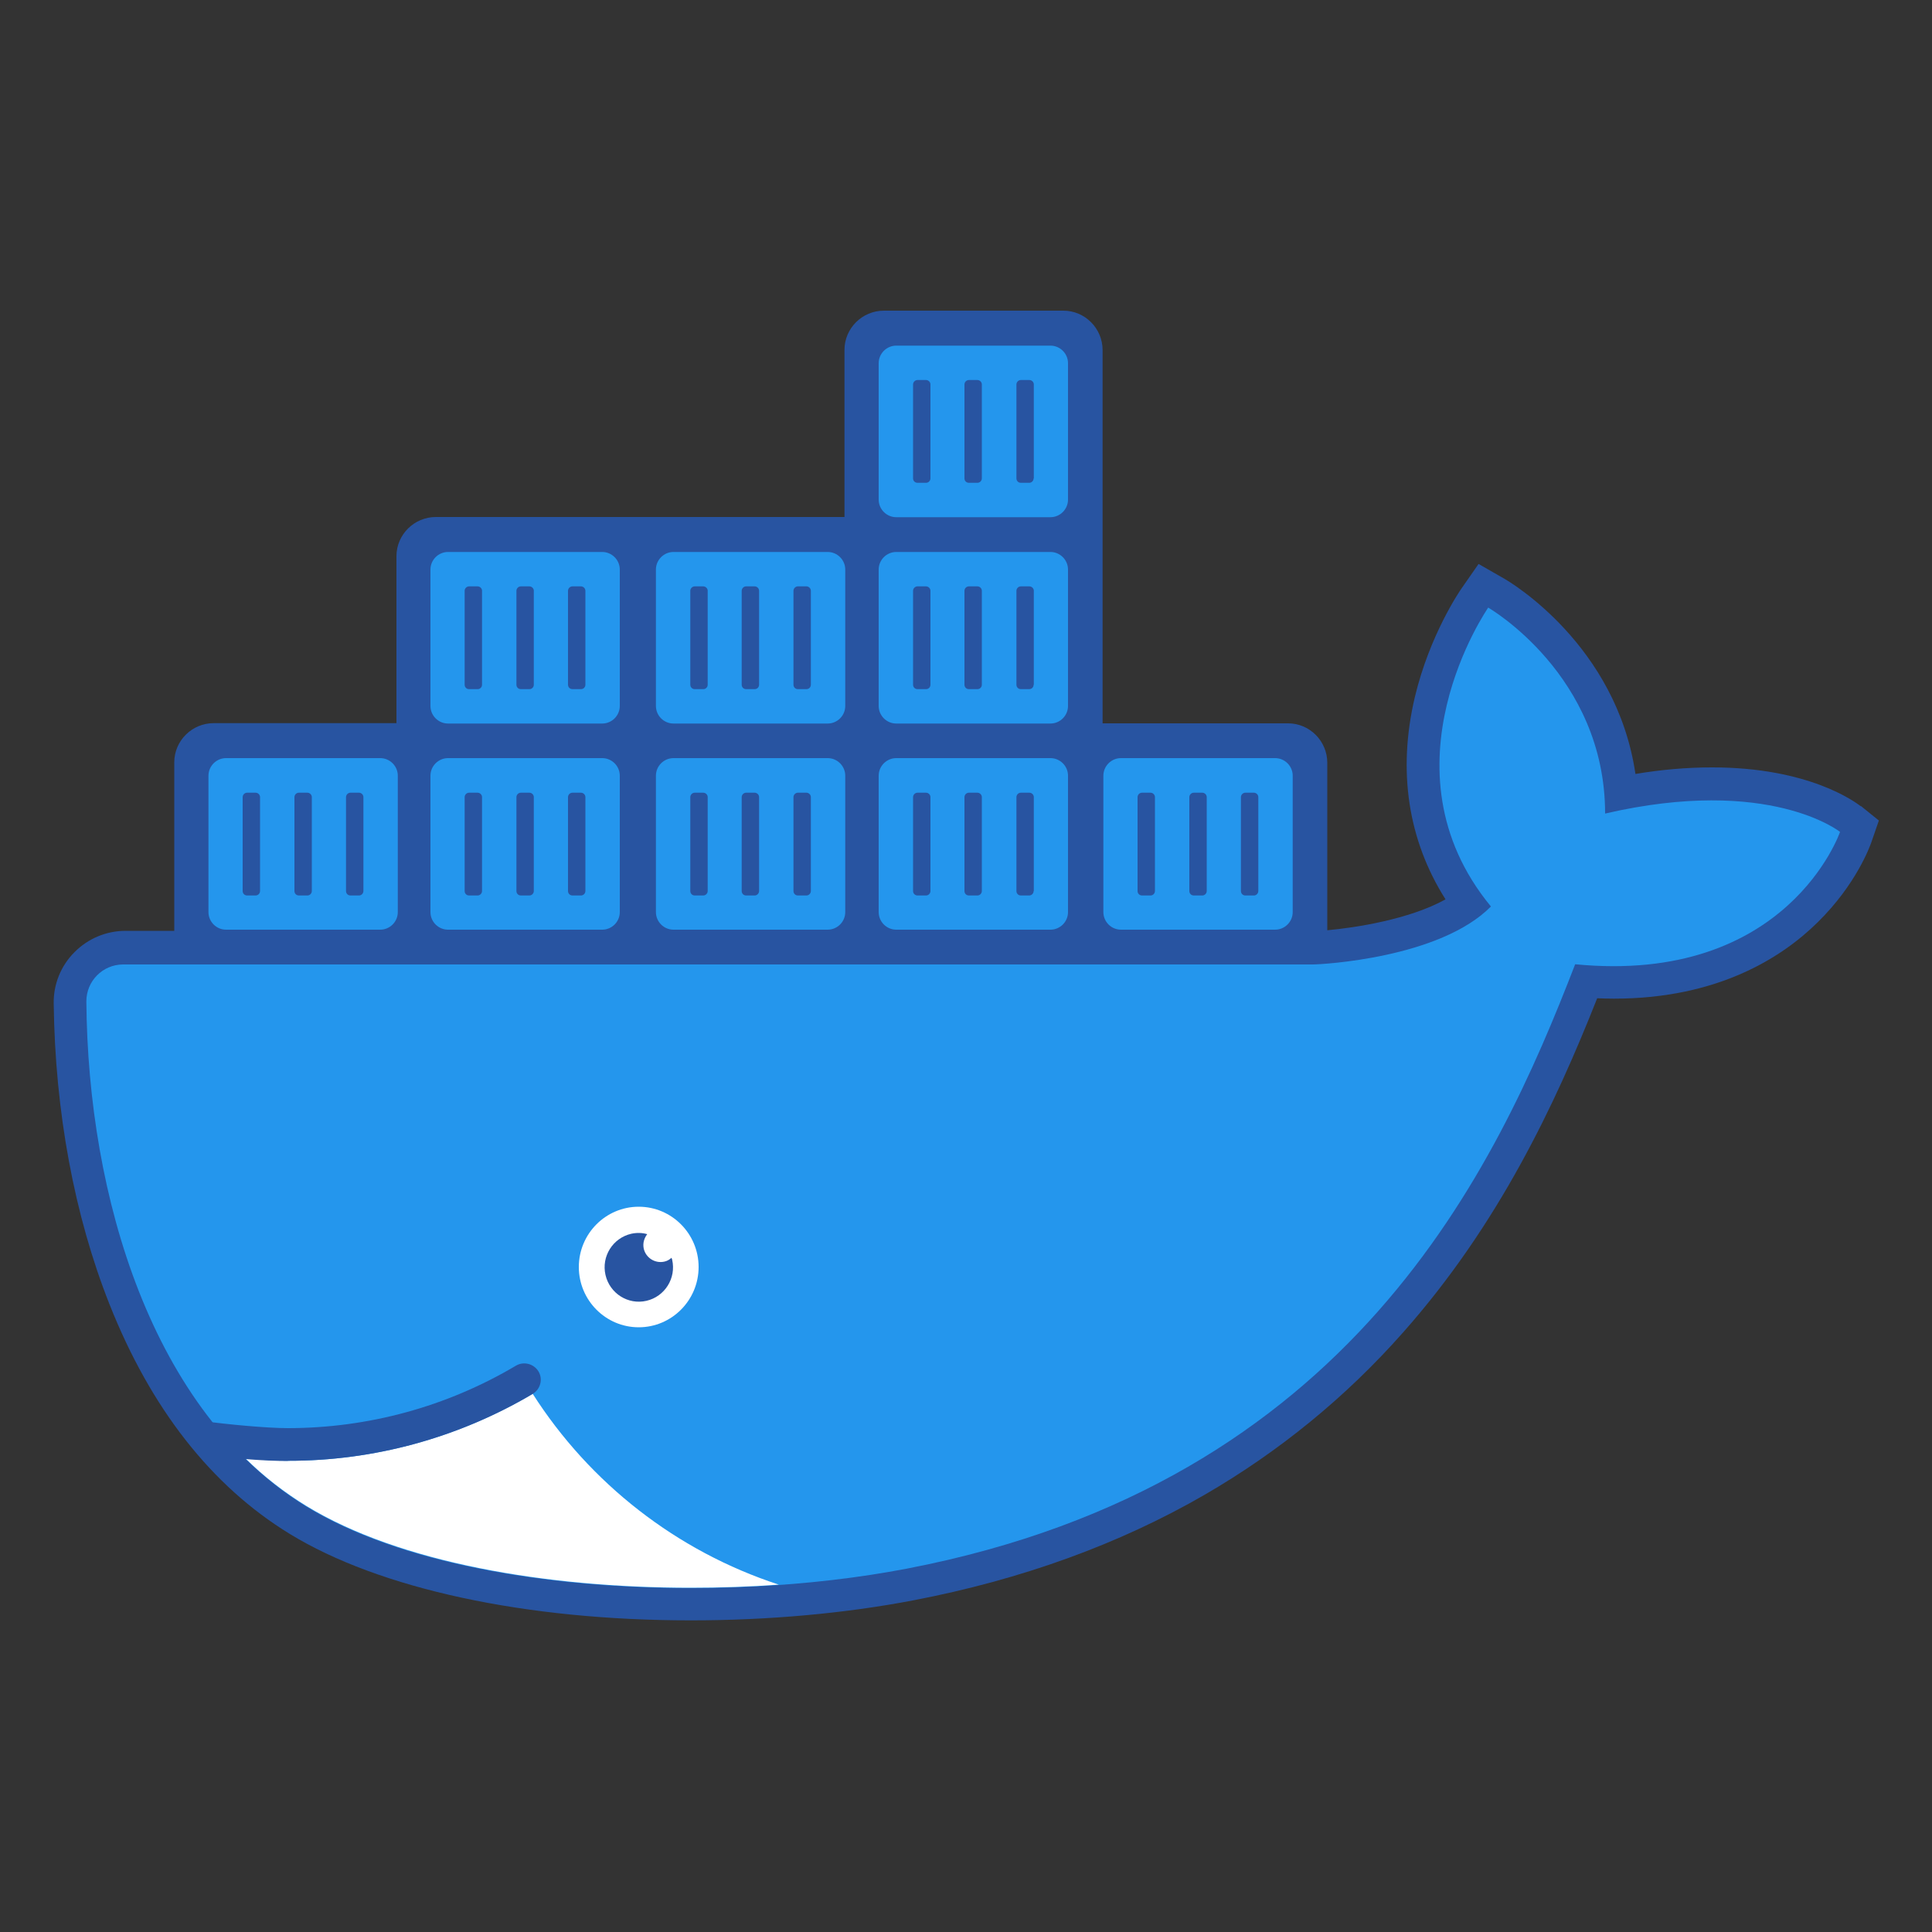 <?xml version="1.0" encoding="UTF-8"?>
<svg id="Layer_1" xmlns="http://www.w3.org/2000/svg" version="1.1" viewBox="0 0 100 100">
  <rect x="0" y="0" width="100" height="100" fill="#333333" stroke="none"/>
  <!-- Generator: Adobe Illustrator 29.5.0, SVG Export Plug-In . SVG Version: 2.1.0 Build 137)  -->
  <defs>
    <style>
      .st0 {
        fill: #2496ed;
      }

      .st1 {
        fill: #2854a1;
      }

      .st2 {
        fill: #fff;
      }
    </style>
  </defs>
  <path class="st1" d="M96.31,41.73c-.26-.2-2.65-2.01-7.69-2.01-1.33,0-2.66.12-3.97.34-.98-6.68-6.5-9.94-6.76-10.09l-1.36-.78-.89,1.28c-.07.1-1.64,2.38-2.41,5.62-.9,3.82-.35,7.4,1.59,10.46-1.89,1.05-4.7,1.47-6.12,1.6v-8.67c0-1.12-.91-2.04-2.03-2.04,0,0,0,0,0,0h-9.6v-19.32c0-1.12-.91-2.04-2.03-2.04,0,0,0,0,0,0h-9.29c-1.12,0-2.04.91-2.04,2.03h0v8.65h-21.15c-1.12,0-2.04.91-2.04,2.03,0,0,0,0,0,0v8.64h-9.46c-1.12,0-2.04.91-2.04,2.03,0,0,0,0,0,0v8.72h-2.52c-1,0-1.95.4-2.65,1.11-.7.7-1.09,1.66-1.07,2.66.07,5.59,1.07,10.97,2.88,15.54,2.14,5.41,5.28,9.42,9.33,11.9,4.65,2.85,12.22,4.48,20.77,4.48,4,0,7.99-.36,11.53-1.04,5.58-1.07,10.65-2.91,15.06-5.46,3.85-2.23,7.32-5.06,10.27-8.4,4.94-5.57,7.87-11.79,10.05-17.3.3.01.58.02.87.02,5.4,0,8.72-2.15,10.55-3.96,1.99-1.96,2.69-3.91,2.77-4.13l.39-1.13-.93-.75Z"/>
  <path class="st0" d="M19.68,39.24h-7.98c-.5,0-.91.41-.91.91v7.06c0,.5.41.91.91.91h7.98c.5,0,.91-.41.91-.91v-7.06c0-.5-.41-.91-.91-.91h0Z"/>
  <path class="st1" d="M13.46,46.12c0,.12-.1.23-.23.23h-.44c-.13,0-.23-.1-.23-.23,0,0,0,0,0,0v-4.86c0-.12.1-.23.23-.23h.44c.12,0,.23.1.23.23v4.86ZM16.14,46.12c0,.12-.1.23-.23.23h-.44c-.13,0-.23-.1-.23-.23,0,0,0,0,0,0v-4.86c0-.12.1-.23.23-.23h.44c.12,0,.23.1.23.23v4.86ZM18.81,46.12c0,.12-.1.23-.23.23h-.44c-.13,0-.23-.1-.23-.23,0,0,0,0,0,0v-4.86c0-.12.1-.23.23-.23h.44c.12,0,.23.1.23.23v4.86Z"/>
  <path class="st0" d="M31.17,39.24h-7.98c-.5,0-.91.41-.91.91,0,0,0,0,0,0v7.06c0,.5.41.91.91.91h7.98c.5,0,.91-.41.91-.91v-7.06c0-.5-.41-.91-.91-.91h0Z"/>
  <path class="st1" d="M24.95,46.12c0,.12-.1.23-.23.23h-.44c-.13,0-.23-.1-.23-.23,0,0,0,0,0,0v-4.86c0-.12.1-.23.23-.23h.44c.12,0,.23.1.23.23v4.86ZM27.63,46.12c0,.12-.1.23-.23.23h-.44c-.13,0-.23-.1-.23-.23,0,0,0,0,0,0v-4.86c0-.12.1-.23.23-.23h.44c.12,0,.23.1.23.23v4.86ZM30.3,46.12c0,.12-.1.23-.23.23h-.44c-.13,0-.23-.1-.23-.23,0,0,0,0,0,0v-4.86c0-.12.1-.23.23-.23h.44c.12,0,.23.1.23.23v4.86Z"/>
  <path class="st0" d="M42.84,39.24h-7.98c-.5,0-.91.41-.91.91v7.06c0,.5.41.91.91.91h7.98c.5,0,.91-.41.91-.91v-7.06c0-.5-.41-.91-.91-.91h0Z"/>
  <path class="st1" d="M36.63,46.12c0,.12-.1.23-.23.23h-.44c-.13,0-.23-.1-.23-.23,0,0,0,0,0,0v-4.86c0-.12.1-.23.23-.23h.44c.12,0,.23.1.23.23v4.86ZM39.29,46.12c0,.12-.1.23-.23.23h-.44c-.13,0-.23-.1-.23-.23,0,0,0,0,0,0v-4.86c0-.12.1-.23.23-.23h.44c.12,0,.23.1.23.23v4.86ZM41.97,46.12c0,.12-.1.23-.23.23h-.44c-.13,0-.23-.1-.23-.23,0,0,0,0,0,0v-4.86c0-.12.1-.23.23-.23h.44c.12,0,.23.1.23.23v4.86Z"/>
  <path class="st0" d="M54.37,39.24h-7.98c-.5,0-.91.41-.91.91v7.06c0,.5.41.91.91.91h7.98c.5,0,.91-.41.91-.91v-7.06c0-.5-.41-.91-.91-.91h0Z"/>
  <path class="st1" d="M48.16,46.12c0,.12-.1.23-.23.23h-.44c-.13,0-.23-.1-.23-.23,0,0,0,0,0,0v-4.86c0-.12.1-.23.23-.23h.44c.12,0,.23.1.23.23v4.86ZM50.82,46.12c0,.12-.1.23-.23.23h-.44c-.13,0-.23-.1-.23-.23,0,0,0,0,0,0v-4.86c0-.12.1-.23.23-.23h.44c.12,0,.23.1.23.23v4.86ZM53.5,46.12c0,.12-.1.23-.23.23h-.43c-.13,0-.23-.1-.23-.23,0,0,0,0,0,0v-4.86c0-.12.1-.23.23-.23h.44c.12,0,.23.1.23.23v4.86h0Z"/>
  <path class="st0" d="M31.17,28.57h-7.98c-.5,0-.91.41-.91.91v7.06c0,.5.41.91.91.91h7.98c.5,0,.91-.41.91-.91v-7.06c0-.5-.41-.91-.91-.91Z"/>
  <path class="st1" d="M24.95,35.44c0,.13-.1.23-.23.23,0,0,0,0,0,0h-.44c-.13,0-.23-.1-.23-.23,0,0,0,0,0,0v-4.86c0-.12.1-.23.23-.23h.44c.12,0,.23.1.23.23v4.86ZM27.63,35.44c0,.13-.1.23-.23.23,0,0,0,0,0,0h-.44c-.13,0-.23-.1-.23-.23,0,0,0,0,0,0v-4.86c0-.12.1-.23.23-.23h.44c.12,0,.23.1.23.23v4.86ZM30.3,35.44c0,.13-.1.23-.23.23,0,0,0,0,0,0h-.44c-.13,0-.23-.1-.23-.23,0,0,0,0,0,0v-4.86c0-.12.1-.23.23-.23h.44c.12,0,.23.1.23.23v4.86Z"/>
  <path class="st0" d="M42.84,28.57h-7.98c-.5,0-.91.41-.91.91v7.06c0,.5.41.91.91.91h7.98c.5,0,.91-.41.91-.91v-7.06c0-.5-.41-.91-.91-.91Z"/>
  <path class="st1" d="M36.63,35.44c0,.13-.1.23-.23.23,0,0,0,0,0,0h-.44c-.13,0-.23-.1-.23-.23,0,0,0,0,0,0v-4.86c0-.12.1-.23.23-.23h.44c.12,0,.23.1.23.23v4.86ZM39.29,35.44c0,.13-.1.23-.23.23,0,0,0,0,0,0h-.44c-.13,0-.23-.1-.23-.23,0,0,0,0,0,0v-4.86c0-.12.1-.23.23-.23h.44c.12,0,.23.1.23.23v4.86ZM41.97,35.44c0,.13-.1.23-.23.23,0,0,0,0,0,0h-.44c-.13,0-.23-.1-.23-.23,0,0,0,0,0,0v-4.86c0-.12.1-.23.23-.23h.44c.12,0,.23.1.23.23v4.86Z"/>
  <path class="st0" d="M54.37,28.57h-7.98c-.5,0-.91.41-.91.91v7.06c0,.5.41.91.91.91h7.98c.5,0,.91-.41.91-.91v-7.06c0-.5-.41-.91-.91-.91Z"/>
  <path class="st1" d="M48.16,35.44c0,.13-.1.23-.23.23,0,0,0,0,0,0h-.44c-.13,0-.23-.1-.23-.23,0,0,0,0,0,0v-4.86c0-.12.1-.23.23-.23h.44c.12,0,.23.1.23.23v4.86ZM50.82,35.44c0,.13-.1.23-.23.23,0,0,0,0,0,0h-.44c-.13,0-.23-.1-.23-.23,0,0,0,0,0,0v-4.86c0-.12.1-.23.23-.23h.44c.12,0,.23.1.23.23v4.86ZM53.5,35.44c0,.13-.1.23-.23.23,0,0,0,0,0,0h-.43c-.13,0-.23-.1-.23-.23,0,0,0,0,0,0v-4.86c0-.12.1-.23.23-.23h.44c.12,0,.23.1.23.23v4.86h0Z"/>
  <path class="st0" d="M54.37,17.89h-7.98c-.5,0-.91.41-.91.91v7.06c0,.5.41.91.91.91h7.98c.5,0,.91-.41.91-.91v-7.06c0-.5-.41-.91-.91-.91h0Z"/>
  <path class="st1" d="M48.16,24.76c0,.12-.1.23-.23.23h-.44c-.13,0-.23-.1-.23-.23,0,0,0,0,0,0v-4.86c0-.12.1-.23.23-.23h.44c.12,0,.23.1.23.23v4.86ZM50.82,24.76c0,.12-.1.23-.23.23h-.44c-.13,0-.23-.1-.23-.23,0,0,0,0,0,0v-4.86c0-.12.1-.23.23-.23h.44c.12,0,.23.1.23.23v4.86ZM53.5,24.76c0,.12-.1.23-.23.23h-.43c-.13,0-.23-.1-.23-.23,0,0,0,0,0,0v-4.86c0-.12.1-.23.23-.23h.44c.12,0,.23.1.23.23v4.86h0Z"/>
  <path class="st0" d="M66,39.24h-7.98c-.5,0-.91.41-.91.91v7.06c0,.5.41.91.91.91h7.98c.5,0,.91-.41.91-.91v-7.06c0-.5-.41-.91-.91-.91h0Z"/>
  <path class="st1" d="M59.78,46.12c0,.12-.1.23-.23.23h-.44c-.13,0-.23-.1-.23-.23,0,0,0,0,0,0v-4.86c0-.12.1-.23.23-.23h.44c.12,0,.23.1.23.23v4.86ZM62.46,46.12c0,.12-.1.23-.23.23h-.44c-.13,0-.23-.1-.23-.23,0,0,0,0,0,0v-4.86c0-.12.1-.23.23-.23h.44c.12,0,.23.1.23.23v4.86ZM65.13,46.12c0,.12-.1.23-.23.23h-.44c-.13,0-.23-.1-.23-.23,0,0,0,0,0,0v-4.86c0-.12.1-.23.23-.23h.44c.12,0,.23.1.23.23v4.86Z"/>
  <path class="st0" d="M4.47,51.83c0-1.05.84-1.9,1.89-1.91,0,0,0,0,0,0h61.59c.45,0,6.57-.32,9.22-3-5.91-7.17-.14-15.47-.14-15.47,0,0,6.05,3.48,6.05,10.66,8.52-1.97,12.16.95,12.16.95,0,0-2.71,7.92-13.71,6.85-4.1,10.61-11.57,26.85-34.58,31.28-9.94,1.91-23.78,1.26-31.09-3.21-8-4.9-11.31-16.05-11.39-26.14Z"/>
  <path class="st2" d="M33.06,68.7c1.71,0,3.1-1.4,3.1-3.12s-1.39-3.12-3.1-3.12-3.1,1.4-3.1,3.12,1.39,3.12,3.1,3.12Z"/>
  <path class="st1" d="M33.32,64.63c-.06-.28.02-.54.18-.75-.27-.08-.56-.08-.83-.02-.95.22-1.55,1.17-1.33,2.13.22.96,1.17,1.56,2.12,1.34.95-.22,1.55-1.17,1.33-2.13,0-.03-.03-.06-.03-.1-.11.1-.23.17-.37.2-.48.11-.96-.19-1.07-.67,0,0,0,0,0,0Z"/>
  <path class="st2" d="M27.57,72.15s0,0-.01,0c-3.84,2.27-8.21,3.47-12.67,3.46-.58,0-1.38-.05-2.18-.12.95.94,2.01,1.76,3.15,2.46,4.8,2.93,12.41,4.23,19.88,4.23,1.54,0,3.07-.05,4.57-.16-5.3-1.73-9.79-5.26-12.74-9.88Z"/>
  <path class="st1" d="M14.89,75.62c-1.24,0-2.63-.12-3.72-.27-.47-.07-1.02-1.85-.54-1.78,1.02.14,3.12.35,4.27.35,4.15,0,8.23-1.11,11.8-3.23.4-.24.92-.11,1.17.29.24.4.11.92-.3,1.17-3.84,2.27-8.21,3.47-12.67,3.46Z"/>
</svg>